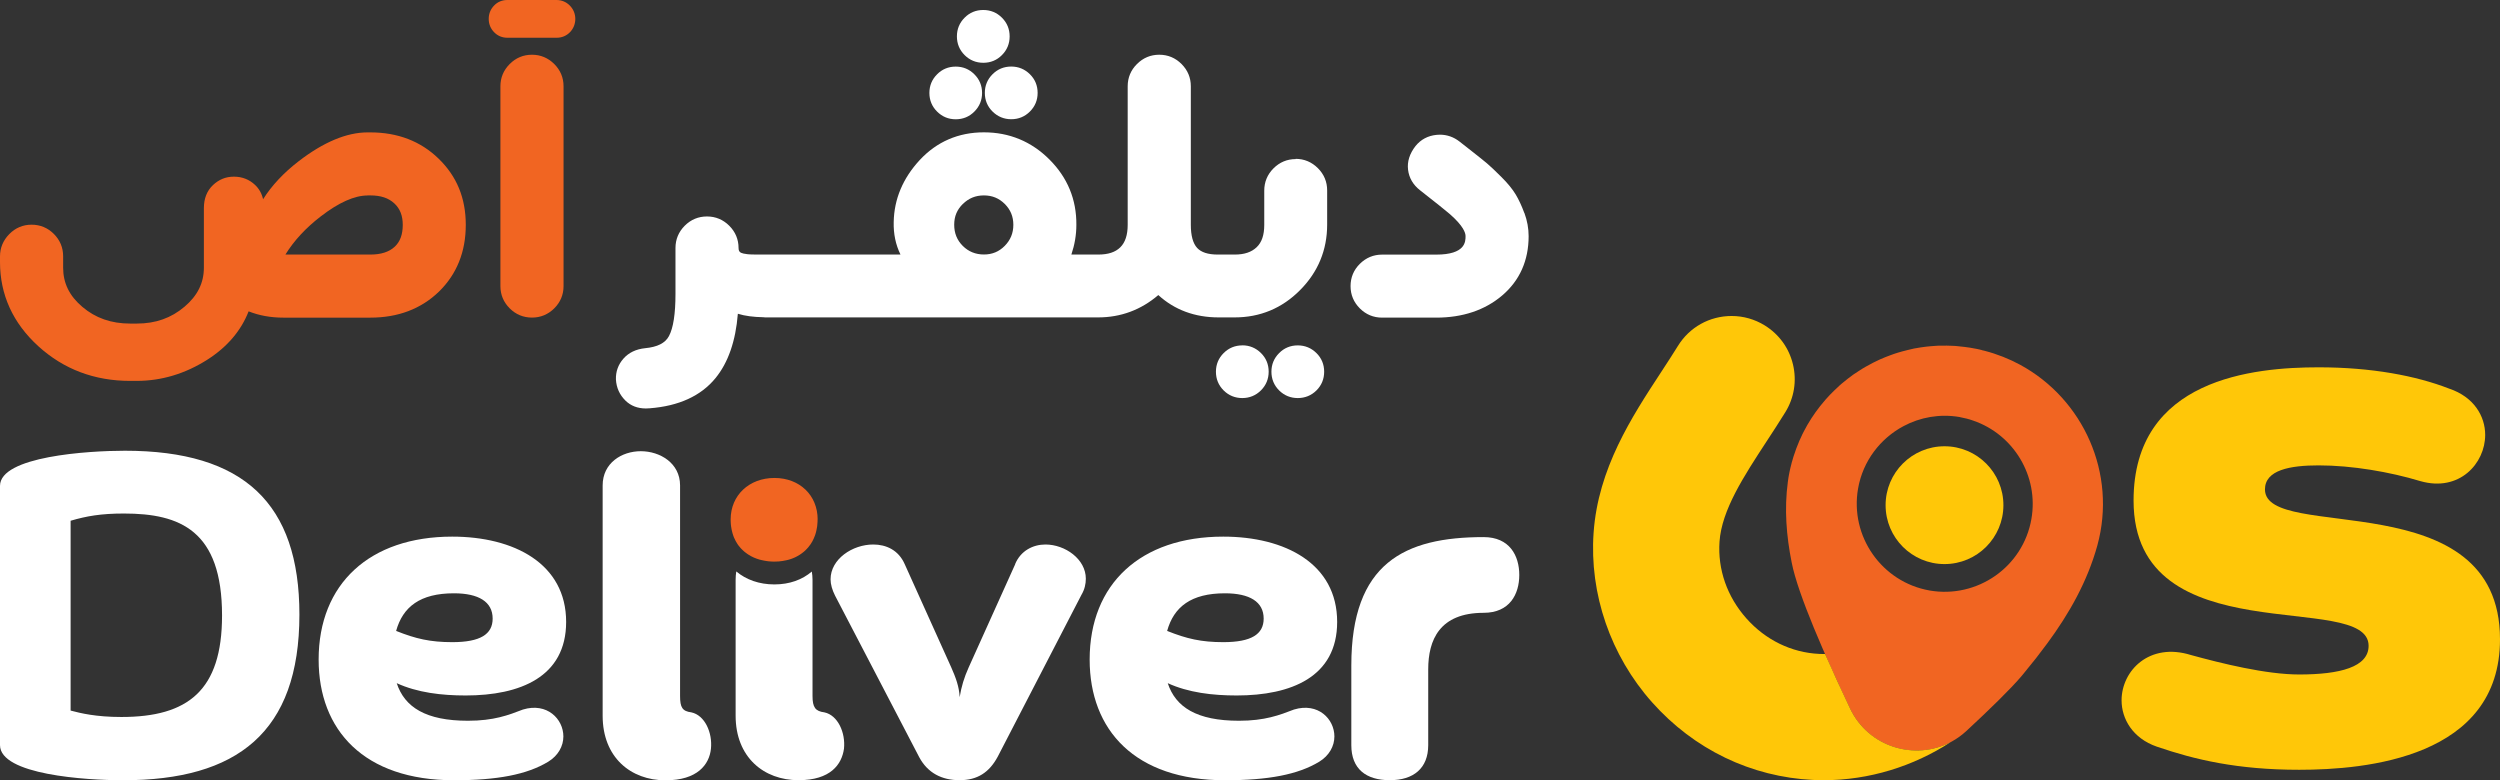 <?xml version="1.0" encoding="UTF-8"?>
<svg id="Layer_1" data-name="Layer 1" xmlns="http://www.w3.org/2000/svg" viewBox="0 0 425.25 132.72">
  <rect x="0" y="0" width="425.25" height="132.72" fill="#333333" stroke="none"/>
  <defs>
    <style>
      .cls-1 {
        fill: #f16522;
      }

      .cls-2 {
        fill: #fff;
      }

      .cls-3 {
        fill: #ffc708;
      }
    </style>
  </defs>
  <g>
    <g>
      <path class="cls-3" d="M391.1,130.94c-10.55,0-17.79-1.73-24.24-3.94-4.09-1.42-5.98-4.72-5.98-7.87,0-5.04,4.72-9.92,11.8-7.71,5.19,1.42,12.75,3.31,18.42,3.31,6.92,0,11.8-1.26,11.8-4.88,0-9.6-39.98,1.73-39.98-24.71,0-20.77,20.46-22.66,31.48-22.66,8.97,0,16.53,1.42,22.19,3.62,4.25,1.42,6.14,4.72,6.14,7.87,0,4.88-4.41,9.76-11.02,7.87-5.19-1.57-11.65-2.68-17.31-2.68-4.88,0-9.13.79-9.13,4.09,0,9.13,39.98-1.42,39.98,25.5,0,20.15-22.82,22.19-34.15,22.19Z"/>
      <g>
        <path class="cls-1" d="M343.63,62.05c-1.87-1.01-3.9-1.82-6.05-2.38-.14-.04-.28-.07-.44-.1,0-.01,0-.01-.02-.02,0,0-.01,0-.01,0-.29-.07-.57-.15-.86-.2-.36-.07-.73-.14-1.1-.2-.3-.05-.62-.1-.92-.13-.36-.05-.74-.09-1.1-.12-.37-.04-.72-.08-1.09-.08-.6-.03-1.19-.04-1.79-.02-.34-.01-.67,0-1.01.03-.27.01-.54.03-.81.06-.25.02-.47.05-.72.07-.34.03-.7.09-1.05.14-.74.1-1.45.25-2.17.44-.3.06-.59.14-.9.23-.25.06-.52.14-.8.23-.33.11-.65.2-.98.33-.12.04-.23.08-.35.13-.52.19-1.03.39-1.54.62h-.02c-.86.38-1.67.81-2.49,1.27-.4.22-.8.47-1.18.72-.33.21-.67.43-.99.65-.64.46-1.23.93-1.89,1.47-.3.24-.59.52-.87.79s-.55.5-.82.79c-.24.24-.48.47-.71.74-.24.25-.47.5-.68.77-.23.25-.44.53-.66.79-1.06,1.35-2.01,2.8-2.81,4.37-.16.31-.32.63-.45.94-.2.4-.37.78-.52,1.2-.2.45-.37.94-.53,1.42-.16.46-.32.91-.44,1.39h0c-.06.15-.09.32-.13.47-.27,1.01-.49,2.07-.62,3.12-.62,4.61-.25,9.19.66,13.73,1.06,5.41,5.71,15.96,9.92,24.82,3.63,7.62,13.61,9.54,19.8,3.8,3.79-3.51,7.46-7.07,9.41-9.37.17-.2.35-.42.52-.64,1.31-1.57,2.58-3.2,3.81-4.87,3.75-5.09,6.83-10.53,8.53-16.68,3.35-12.26-2.4-24.9-13.15-30.73ZM328.21,100.44c-8.12-1.43-13.58-9.22-12.15-17.35.82-4.69,3.8-8.51,7.72-10.6,2.84-1.52,6.18-2.13,9.57-1.55,0,0,.03.02.05.02.78.14,1.53.33,2.25.59,6.84,2.34,11.18,9.41,9.89,16.74-1.41,8.12-9.18,13.57-17.34,12.15Z"/>
        <circle class="cls-3" cx="330.76" cy="85.93" r="10.02"/>
      </g>
    </g>
    <g>
      <g>
        <path class="cls-2" d="M0,82.65c0-5.04,15.03-5.98,21.25-5.98,20.23,0,29.68,8.97,29.68,27.87,0,20.07-10.63,28.18-29.99,28.18-6.38,0-20.94-.94-20.94-5.98v-44.08ZM12.02,120.87c1.67.44,4.28,1.09,8.63,1.09,11.32,0,17.12-4.5,17.12-17.27,0-14.44-7.11-17.34-16.69-17.34-3.92,0-6.38.44-9.07,1.23v32.28Z"/>
        <path class="cls-2" d="M67.48,116.2c1.34,4.1,4.96,6.4,12.12,6.4,4.39,0,6.87-.95,9.36-1.91,4.1-1.24,6.87,1.62,6.87,4.58,0,1.62-.86,3.25-2.58,4.3-3.63,2.2-8.69,3.15-16.04,3.15-15.27,0-23.01-8.5-23.01-20.53,0-12.89,8.69-20.91,22.72-20.91,10.5,0,19.38,4.58,19.38,14.51,0,9.36-7.83,12.51-17.09,12.51-4.1,0-8.21-.48-11.74-2.1ZM67.38,107.32c3.34,1.34,5.82,1.91,9.55,1.91,4.77,0,6.87-1.34,6.87-4.01,0-2.86-2.39-4.3-6.59-4.3-5.73,0-8.69,2.29-9.83,6.4Z"/>
        <path class="cls-2" d="M115.68,118.4c0,1.91.38,2.58,1.91,2.77,2.29.48,3.63,3.44,3.34,6.21-.29,2.67-2.29,5.35-7.73,5.35-5.92,0-10.69-3.91-10.69-10.98v-39.18c0-3.82,3.25-5.82,6.49-5.82s6.68,2,6.68,5.82v35.84Z"/>
        <path class="cls-2" d="M143.56,127.37c-.38,2.67-2.29,5.34-7.73,5.34-5.92,0-10.7-3.91-10.7-10.97v-23.1c0-.52.04-1,.11-1.44,1.66,1.4,3.89,2.21,6.48,2.21s4.74-.8,6.37-2.19c.07.44.12.91.12,1.42v19.76c0,1.91.48,2.58,2.01,2.77,2.29.48,3.63,3.44,3.34,6.2Z"/>
        <path class="cls-1" d="M139.07,88.38c0,.14,0,.28-.01.42-.01.24-.03.48-.06.71-.02.1-.03.2-.05.29-.02.14-.05.28-.08.42-.02.09-.04.18-.06.26-.03.14-.07.28-.12.42-.03.09-.06.19-.1.28-.12.33-.27.65-.43.94-.09.16-.19.33-.3.48-.12.17-.25.34-.38.5-.07.08-.14.16-.21.23h0c-.08.09-.17.18-.25.26-.05.05-.09.09-.14.13-.05.05-.11.1-.16.14-.43.36-.91.67-1.43.92-.11.05-.21.1-.32.14-.11.05-.22.09-.33.13-.09.04-.18.06-.27.09-.09.03-.19.06-.28.08-.11.03-.22.06-.33.08-.41.09-.83.16-1.27.2-.25.02-.51.03-.77.03-.15,0-.29,0-.44-.01-.18,0-.36-.02-.54-.04-.11-.01-.21-.02-.31-.04-.12-.02-.24-.04-.36-.06-.17-.03-.33-.06-.49-.1-.12-.03-.23-.05-.34-.08-.08-.03-.17-.05-.25-.08-.09-.03-.17-.05-.25-.08-.72-.25-1.37-.61-1.93-1.05-.09-.07-.17-.14-.26-.21-.09-.07-.18-.16-.27-.25-.09-.08-.17-.17-.26-.26h0c-.07-.08-.14-.16-.2-.24-.07-.08-.13-.16-.2-.24-.06-.08-.12-.16-.17-.24-.23-.35-.43-.72-.6-1.12-.03-.06-.05-.12-.07-.18-.03-.06-.05-.13-.07-.2-.04-.11-.08-.23-.11-.35-.04-.11-.07-.23-.09-.35,0-.01,0-.02-.01-.03-.03-.11-.05-.22-.07-.34-.03-.14-.05-.27-.07-.42-.02-.1-.03-.21-.04-.31-.02-.15-.03-.31-.03-.47,0-.14-.01-.27-.01-.42,0-4.11,3.15-7.06,7.45-7.06s7.35,2.96,7.35,7.06Z"/>
        <path class="cls-2" d="M172.67,95.96c.95-2.29,3.05-3.34,5.16-3.34,3.34,0,6.87,2.48,6.87,5.82,0,.86-.19,1.81-.76,2.77l-14.22,27.49c-1.43,2.67-3.44,4.01-6.49,4.01s-5.44-1.24-6.87-3.91l-14.32-27.49c-.48-.95-.76-1.91-.76-2.77,0-3.44,3.72-5.92,7.26-5.92,2.2,0,4.3.95,5.35,3.34l7.92,17.57c.76,1.72,1.34,3.25,1.43,5.06.29-1.81.76-3.34,1.53-5.06l7.92-17.57Z"/>
        <path class="cls-2" d="M198.63,116.2c1.34,4.1,4.96,6.4,12.12,6.4,4.39,0,6.87-.95,9.36-1.91,4.11-1.24,6.87,1.62,6.87,4.58,0,1.62-.86,3.25-2.58,4.3-3.63,2.2-8.69,3.15-16.04,3.15-15.27,0-23.01-8.5-23.01-20.53,0-12.89,8.69-20.91,22.72-20.91,10.5,0,19.38,4.58,19.38,14.51,0,9.36-7.83,12.51-17.09,12.51-4.1,0-8.21-.48-11.74-2.1ZM198.53,107.32c3.34,1.34,5.82,1.91,9.55,1.91,4.77,0,6.87-1.34,6.87-4.01,0-2.86-2.39-4.3-6.59-4.3-5.73,0-8.69,2.29-9.83,6.4Z"/>
        <path class="cls-2" d="M229.86,113.19c0-17.41,9.04-21.83,22.51-21.83,4.42,0,6.06,3.17,6.06,6.44s-1.63,6.44-6.06,6.44c-7.5,0-9.43,4.62-9.43,9.62v12.89c0,3.94-2.5,5.96-6.54,5.96s-6.54-1.92-6.54-5.96v-13.56Z"/>
      </g>
      <g>
        <path class="cls-1" d="M63.01,22.52h-.49c-3.55,0-7.49,1.65-11.71,4.9-2.55,1.96-4.58,4.13-6.06,6.47-.22-.97-.68-1.79-1.37-2.44-.99-.93-2.2-1.4-3.59-1.4s-2.55.48-3.56,1.43c-1.03.97-1.55,2.29-1.55,3.94v10.12c0,2.58-1.08,4.76-3.29,6.63-2.27,1.93-4.93,2.87-8.12,2.87h-1.12c-3.22,0-5.89-.93-8.14-2.84-2.2-1.86-3.27-4.04-3.27-6.66v-1.96c0-1.46-.53-2.74-1.58-3.79-1.04-1.04-2.32-1.57-3.79-1.57s-2.75.54-3.8,1.61c-1.04,1.06-1.57,2.34-1.57,3.8v.93c0,5.58,2.2,10.4,6.53,14.34,4.3,3.91,9.55,5.89,15.6,5.89h1.12c4.22,0,8.27-1.22,12.02-3.61,3.37-2.15,5.73-4.91,7.02-8.22,1.78.71,3.75,1.07,5.9,1.07h14.82c4.7,0,8.62-1.49,11.65-4.42,3.03-2.95,4.57-6.77,4.57-11.36s-1.55-8.28-4.62-11.26c-3.05-2.97-6.96-4.47-11.6-4.47ZM62.52,33.24h.49c1.75,0,3.08.44,4.07,1.36.96.89,1.43,2.08,1.43,3.64,0,1.65-.45,2.88-1.38,3.74-.94.87-2.32,1.32-4.12,1.32h-14.46c1.46-2.36,3.47-4.54,6.01-6.49,3.06-2.36,5.74-3.56,7.97-3.56Z"/>
        <path class="cls-1" d="M94.65,0h-8.36c-.88,0-1.67.33-2.26.96-.59.61-.9,1.39-.9,2.25s.31,1.64.9,2.25c.6.63,1.38.96,2.26.96h8.41c.88,0,1.66-.33,2.27-.96.58-.61.89-1.39.89-2.25s-.33-1.66-.94-2.27c-.61-.62-1.4-.94-2.27-.94Z"/>
        <path class="cls-1" d="M90.49,9.31c-1.47,0-2.74.53-3.79,1.58-1.05,1.05-1.58,2.32-1.58,3.79v33.98c0,1.47.53,2.74,1.58,3.79,1.04,1.04,2.32,1.57,3.79,1.57s2.74-.53,3.79-1.57c1.05-1.05,1.58-2.32,1.58-3.79V14.68c0-1.47-.53-2.74-1.58-3.79-1.05-1.04-2.32-1.58-3.79-1.58Z"/>
        <path class="cls-2" d="M167.52,15.8c0,1.24.44,2.31,1.31,3.17s1.94,1.31,3.18,1.31,2.31-.44,3.18-1.31,1.31-1.93,1.31-3.17-.44-2.31-1.31-3.17-1.94-1.31-3.18-1.31-2.31.44-3.18,1.31-1.31,1.93-1.31,3.17Z"/>
        <path class="cls-2" d="M162.57,20.29c1.24,0,2.31-.44,3.17-1.31.87-.87,1.31-1.93,1.31-3.17s-.44-2.31-1.31-3.17c-.87-.87-1.93-1.31-3.17-1.31s-2.31.44-3.17,1.31c-.87.87-1.31,1.93-1.31,3.17s.44,2.31,1.31,3.17c.87.87,1.93,1.31,3.17,1.31Z"/>
        <path class="cls-2" d="M167.26,10.68c1.24,0,2.31-.44,3.17-1.31.87-.87,1.31-1.94,1.31-3.18s-.44-2.31-1.31-3.18c-.87-.87-1.94-1.31-3.18-1.31s-2.31.44-3.17,1.31c-.87.87-1.31,1.94-1.31,3.18s.44,2.31,1.31,3.18c.87.87,1.94,1.31,3.18,1.31Z"/>
        <path class="cls-2" d="M220.75,58.75c-1.24,0-2.31.44-3.17,1.31-.87.87-1.31,1.93-1.31,3.17s.44,2.31,1.31,3.18c.87.86,1.94,1.3,3.17,1.3s2.31-.44,3.18-1.3c.87-.87,1.31-1.94,1.31-3.18s-.44-2.31-1.31-3.17-1.94-1.31-3.18-1.31Z"/>
        <path class="cls-2" d="M220.41,27.06c-1.47,0-2.74.53-3.79,1.58-1.04,1.04-1.57,2.32-1.57,3.79v5.82c0,1.73-.42,2.97-1.29,3.8-.88.84-2.1,1.25-3.71,1.25h-2.93c-1.63,0-2.8-.38-3.49-1.13-.71-.78-1.07-2.1-1.07-3.93V14.68c0-1.47-.53-2.74-1.58-3.79s-2.32-1.58-3.79-1.58-2.74.53-3.79,1.58c-1.05,1.04-1.58,2.32-1.58,3.79v23.57c0,1.71-.42,2.99-1.25,3.81-.85.84-2.07,1.24-3.75,1.24h-4.58c.56-1.66.85-3.35.85-5.04.04-4.33-1.51-8.07-4.59-11.14-3.07-3.06-6.82-4.61-11.14-4.61s-8.01,1.59-10.91,4.71c-2.87,3.1-4.36,6.65-4.43,10.55-.05,2,.33,3.85,1.15,5.52h-24.93c-1.72,0-2.22-.3-2.3-.36-.16-.12-.31-.29-.31-.74,0-1.46-.53-2.74-1.58-3.79-1.04-1.04-2.32-1.58-3.79-1.58s-2.74.53-3.79,1.58c-1.04,1.05-1.57,2.32-1.57,3.79v7.82c0,3.37-.37,5.78-1.11,7.16-.63,1.19-1.96,1.86-4.07,2.06-1.54.16-2.78.76-3.67,1.77-.89,1.01-1.32,2.2-1.28,3.55.08,1.41.63,2.62,1.63,3.6.9.88,2.06,1.33,3.46,1.33.22,0,.44-.01.65-.03,4.95-.38,8.71-2.1,11.18-5.11,2.17-2.64,3.45-6.32,3.82-10.97,1.22.38,2.68.56,4.32.59.11,0,.22.03.34.03h56.62c3.86,0,7.3-1.28,10.24-3.8,2.76,2.52,6.21,3.8,10.25,3.8h2.74c4.33,0,8.07-1.56,11.12-4.64,3.06-3.07,4.61-6.82,4.61-11.14v-5.82c0-1.47-.53-2.74-1.58-3.79-1.05-1.04-2.32-1.58-3.79-1.58ZM163.78,34.7c1-.98,2.16-1.46,3.58-1.46s2.57.48,3.55,1.45c.98.98,1.46,2.14,1.46,3.55s-.48,2.58-1.46,3.58c-.98.99-2.14,1.47-3.54,1.47s-2.62-.48-3.6-1.46c-.98-.98-1.46-2.16-1.46-3.6s.48-2.56,1.47-3.54Z"/>
        <path class="cls-2" d="M211.32,58.75c-1.24,0-2.31.44-3.18,1.31s-1.31,1.93-1.31,3.17.44,2.31,1.31,3.18c.87.86,1.94,1.3,3.17,1.3s2.31-.44,3.18-1.31c.87-.87,1.31-1.94,1.31-3.18s-.44-2.31-1.31-3.17-1.94-1.31-3.18-1.31Z"/>
        <path class="cls-2" d="M259.29,36.24c-.45-1.23-.95-2.29-1.47-3.16-.54-.9-1.36-1.91-2.45-2.99s-1.86-1.82-2.4-2.27c-.53-.45-1.4-1.15-2.63-2.11-1.2-.94-1.88-1.47-2.05-1.61-1-.79-2.14-1.19-3.36-1.19-.19,0-.38.01-.58.03-1.47.15-2.66.78-3.57,1.9-1.01,1.3-1.44,2.66-1.27,4.04.17,1.38.85,2.55,2.02,3.47,2.72,2.13,4.43,3.5,5.09,4.07,2.32,2.03,2.67,3.21,2.67,3.74,0,.94,0,3.15-5,3.15h-9.19c-1.47,0-2.74.53-3.79,1.57-1.05,1.04-1.58,2.32-1.58,3.79s.53,2.74,1.58,3.79c1.04,1.04,2.32,1.57,3.79,1.57h9.19c4.51,0,8.29-1.27,11.22-3.76,2.99-2.54,4.51-5.95,4.51-10.11,0-1.3-.24-2.62-.71-3.91Z"/>
      </g>
    </g>
  </g>
  <path class="cls-3" d="M314.71,120.54c-1.42-2.99-2.89-6.17-4.26-9.29-.05,0-.11,0-.16,0-.28,0-.56,0-.84-.02-4.72-.22-9.13-2.37-12.39-6.04-3.28-3.69-4.9-8.33-4.57-13.07.38-5.37,4.1-11.06,8.04-17.09,1.08-1.65,2.15-3.29,3.15-4.91,1.51-2.44,1.97-5.32,1.31-8.11-.66-2.79-2.37-5.15-4.81-6.66-1.7-1.05-3.64-1.6-5.63-1.6-3.75,0-7.17,1.9-9.14,5.1-.87,1.41-1.8,2.83-2.74,4.27l-.11.17c-5.03,7.68-10.72,16.39-11.49,27.33-.73,10.4,2.89,20.91,9.94,28.83,7.14,8.03,16.88,12.72,27.42,13.22.6.03,1.21.04,1.81.04,7.67,0,15.22-2.34,21.59-6.49-6.08,3.22-13.99.9-17.13-5.7Z"/>
</svg>